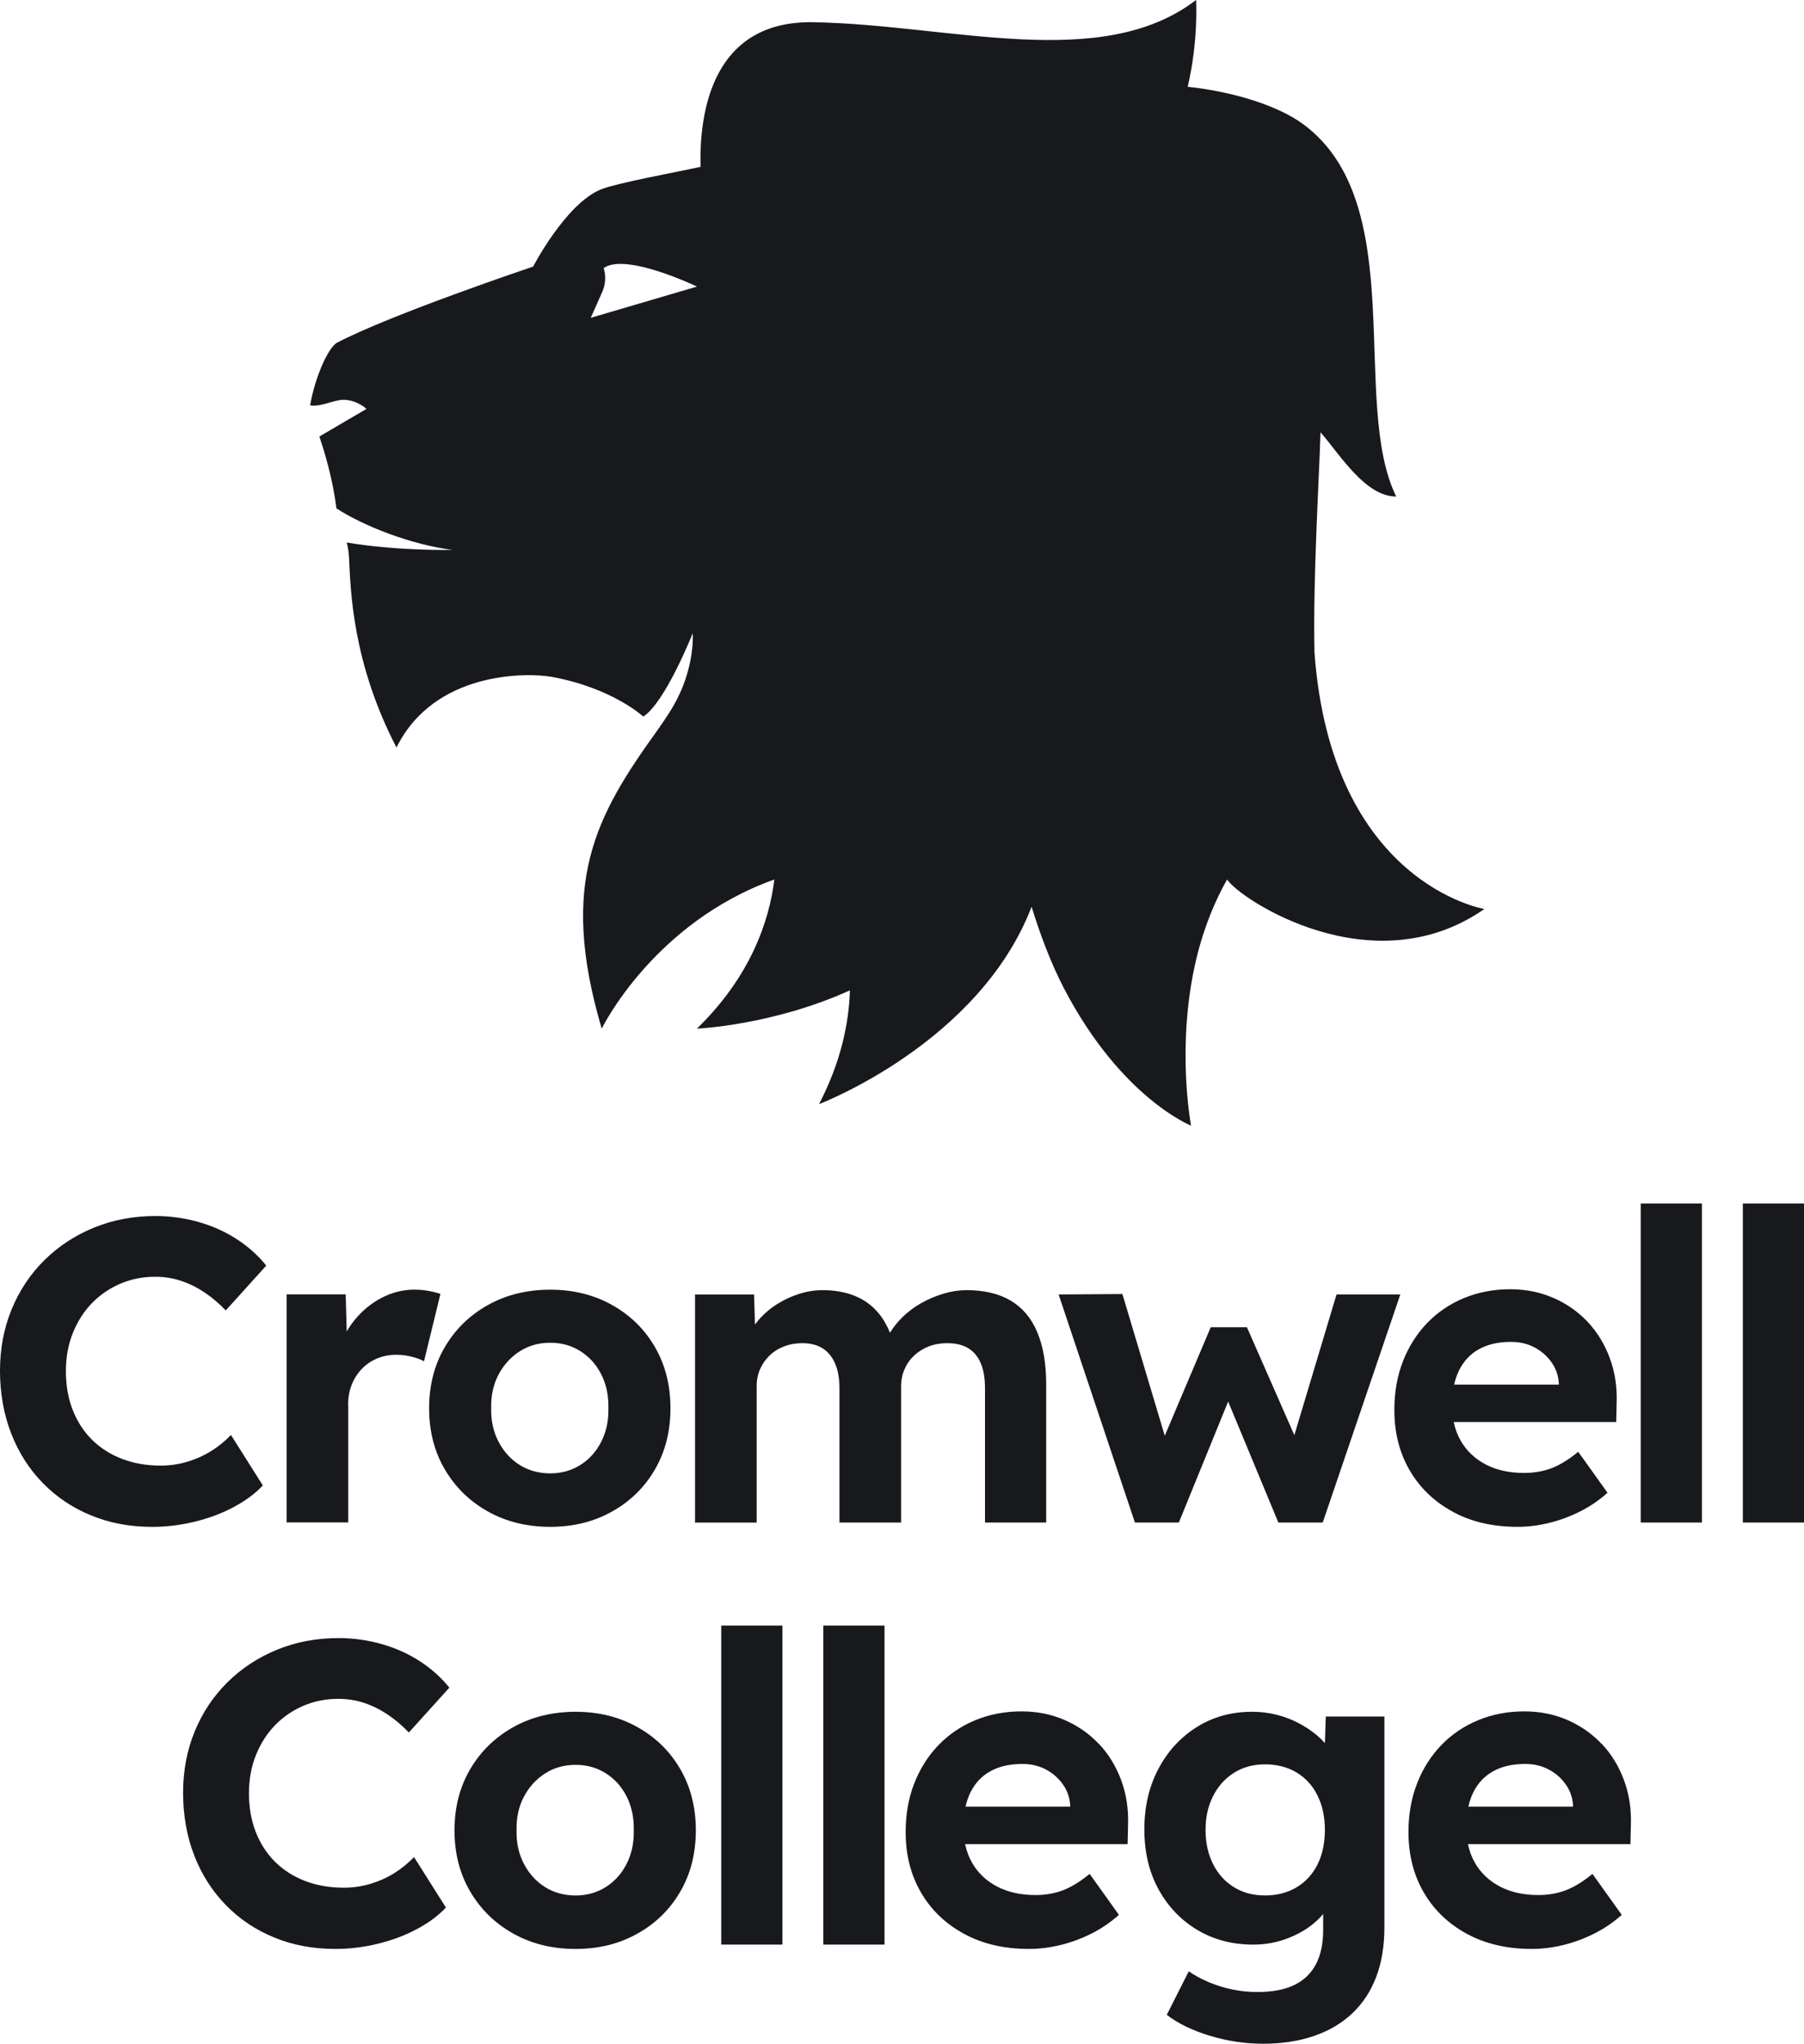<?xml version="1.0" encoding="UTF-8"?>
<svg id="Layer_2" data-name="Layer 2" xmlns="http://www.w3.org/2000/svg" viewBox="0 0 502.03 568.43">
  <defs>
    <style>
      .cls-1 {
        fill: #18191c;
        stroke-width: 0px;
      }
    </style>
  </defs>
  <g id="Layer_1-2" data-name="Layer 1">
    <g>
      <g>
        <path class="cls-1" d="m65.29,419.02c3.24-1.76,5.85-3.72,7.85-5.88l-8.87-14.03c-1.6,1.68-3.42,3.16-5.46,4.44-2.04,1.28-4.26,2.28-6.66,3-2.4.72-4.88,1.08-7.43,1.08-3.92,0-7.49-.62-10.73-1.86-3.24-1.24-6.02-3-8.33-5.28-2.32-2.28-4.12-5.04-5.4-8.27-1.28-3.24-1.92-6.85-1.92-10.85s.66-7.49,1.98-10.73c1.32-3.24,3.1-6,5.34-8.27,2.24-2.28,4.86-4.06,7.85-5.34,3-1.28,6.21-1.92,9.65-1.92,2.56,0,4.98.38,7.25,1.14,2.28.76,4.46,1.84,6.54,3.24,2.08,1.4,4.04,3.06,5.88,4.98l11.27-12.47c-2.32-2.88-5.1-5.35-8.33-7.43-3.24-2.08-6.79-3.66-10.67-4.74-3.88-1.08-7.81-1.62-11.81-1.62-6.16,0-11.87,1.08-17.15,3.24-5.28,2.16-9.87,5.18-13.79,9.05-3.92,3.88-6.96,8.43-9.11,13.67-2.16,5.24-3.24,10.93-3.24,17.09s1.04,12.13,3.12,17.45c2.08,5.32,5.01,9.91,8.81,13.79,3.8,3.88,8.27,6.88,13.43,8.99,5.16,2.12,10.81,3.18,16.97,3.18,4.08,0,8.11-.5,12.11-1.5,4-1,7.61-2.38,10.85-4.14Z"/>
        <path class="cls-1" d="m96.88,390.6c0-2,.34-3.84,1.02-5.52.68-1.68,1.62-3.14,2.82-4.38,1.2-1.24,2.62-2.2,4.26-2.88,1.64-.68,3.42-1.02,5.34-1.02,1.44,0,2.86.18,4.26.54,1.4.36,2.54.78,3.42,1.26l4.56-18.71c-.88-.32-1.96-.6-3.24-.84-1.28-.24-2.6-.36-3.96-.36-3.2,0-6.26.76-9.17,2.28-2.92,1.52-5.46,3.62-7.61,6.29-.79.98-1.47,2.01-2.09,3.06l-.3-10.32h-16.43v63.43h17.15v-32.85Z"/>
        <path class="cls-1" d="m123.8,408.71c2.92,4.96,6.91,8.85,11.99,11.69,5.08,2.84,10.85,4.26,17.33,4.26s12.13-1.42,17.21-4.26c5.08-2.84,9.05-6.73,11.93-11.69,2.88-4.96,4.32-10.63,4.32-17.03s-1.44-12.07-4.32-17.03c-2.88-4.96-6.86-8.85-11.93-11.69-5.08-2.84-10.81-4.26-17.21-4.26s-12.25,1.42-17.33,4.26c-5.08,2.84-9.07,6.73-11.99,11.69-2.92,4.96-4.38,10.63-4.38,17.03s1.46,12.07,4.38,17.03Zm14.93-26.38c1.44-2.72,3.4-4.88,5.88-6.47,2.48-1.6,5.32-2.4,8.51-2.4s5.91.78,8.39,2.34c2.48,1.56,4.42,3.72,5.82,6.47,1.4,2.76,2.06,5.9,1.98,9.41.08,3.44-.58,6.53-1.98,9.29-1.4,2.76-3.34,4.92-5.82,6.48-2.48,1.56-5.28,2.34-8.39,2.34s-6.04-.78-8.51-2.34c-2.48-1.56-4.44-3.72-5.88-6.48s-2.12-5.85-2.04-9.29c-.08-3.52.6-6.63,2.04-9.35Z"/>
        <path class="cls-1" d="m258.45,374.48c1.56-.6,3.26-.9,5.1-.9,2.4,0,4.36.46,5.88,1.38,1.52.92,2.68,2.3,3.48,4.14.8,1.84,1.2,4.2,1.2,7.07v37.29h17.03v-38.49c0-5.67-.82-10.47-2.46-14.39-1.64-3.92-4.1-6.85-7.37-8.81-3.28-1.96-7.39-2.94-12.35-2.94-2.08,0-4.2.32-6.35.96-2.16.64-4.24,1.52-6.24,2.64-2,1.12-3.8,2.48-5.4,4.08-1.28,1.28-2.38,2.67-3.3,4.16-.88-2.12-1.93-3.94-3.17-5.42-1.84-2.2-4.08-3.82-6.71-4.86-2.64-1.04-5.6-1.56-8.87-1.56-2.16,0-4.32.34-6.47,1.02-2.16.68-4.2,1.62-6.12,2.82-1.92,1.2-3.62,2.64-5.1,4.32-.4.45-.77.93-1.13,1.41l-.25-8.36h-16.43v63.43h17.15v-38.01c0-1.68.32-3.24.96-4.68.64-1.44,1.52-2.7,2.64-3.78,1.12-1.08,2.46-1.92,4.02-2.52,1.56-.6,3.26-.9,5.1-.9,2.24,0,4.12.48,5.64,1.44,1.52.96,2.68,2.38,3.48,4.26.8,1.88,1.2,4.14,1.2,6.77v37.41h17.15v-37.89c0-1.68.32-3.26.96-4.74.64-1.48,1.54-2.76,2.7-3.84,1.16-1.08,2.52-1.92,4.08-2.52Z"/>
        <polygon class="cls-1" points="341.78 389.81 355.75 423.46 368.1 423.46 389.69 360.03 371.94 360.03 360.2 399.16 347 369.14 336.93 369.14 324.14 399.33 312.35 359.91 294.6 360.03 315.83 423.46 328.06 423.46 341.78 389.81"/>
        <path class="cls-1" d="m404.25,420.46c5.16,2.8,11.17,4.2,18.05,4.2,2.88,0,5.79-.36,8.75-1.08,2.96-.72,5.83-1.78,8.63-3.18,2.8-1.4,5.35-3.14,7.67-5.22l-8.15-11.39c-2.64,2.16-5.12,3.68-7.43,4.56-2.32.88-4.88,1.32-7.67,1.32-4.08,0-7.61-.78-10.61-2.34-3-1.56-5.32-3.74-6.95-6.54-.93-1.59-1.59-3.35-1.99-5.28h45.22l.12-5.28c.16-4.48-.48-8.65-1.92-12.53-1.44-3.88-3.5-7.23-6.17-10.07-2.68-2.84-5.86-5.05-9.53-6.65-3.68-1.6-7.67-2.4-11.99-2.4-4.64,0-8.93.82-12.89,2.46-3.96,1.64-7.37,3.96-10.25,6.95-2.88,3-5.12,6.54-6.71,10.61-1.6,4.08-2.4,8.59-2.4,13.55,0,6.32,1.42,11.91,4.26,16.79,2.84,4.88,6.83,8.71,11.99,11.51Zm7.31-45.2c2.44-1.36,5.41-2.04,8.93-2.04,2.4,0,4.56.5,6.47,1.5,1.92,1,3.5,2.36,4.74,4.08,1.24,1.72,1.94,3.66,2.1,5.82v.48h-29.13c.32-1.39.75-2.67,1.31-3.84,1.28-2.64,3.14-4.64,5.58-6Z"/>
        <rect class="cls-1" x="456.59" y="334.73" width="17.03" height="88.73"/>
        <rect class="cls-1" x="485.01" y="334.73" width="17.03" height="88.73"/>
        <path class="cls-1" d="m76.61,479.76c2.24-2.28,4.86-4.06,7.85-5.34,3-1.28,6.21-1.92,9.65-1.92,2.56,0,4.98.38,7.25,1.14,2.28.76,4.46,1.84,6.54,3.24,2.08,1.4,4.04,3.06,5.88,4.98l11.27-12.47c-2.32-2.88-5.1-5.35-8.33-7.43-3.24-2.08-6.79-3.66-10.67-4.74-3.88-1.08-7.81-1.62-11.81-1.62-6.16,0-11.87,1.08-17.15,3.24-5.28,2.16-9.87,5.18-13.79,9.05-3.92,3.88-6.96,8.43-9.11,13.67-2.16,5.24-3.24,10.93-3.24,17.09s1.04,12.13,3.12,17.45c2.08,5.32,5.01,9.91,8.81,13.79,3.8,3.88,8.27,6.88,13.43,8.99,5.16,2.12,10.81,3.18,16.97,3.18,4.08,0,8.11-.5,12.11-1.5,4-1,7.61-2.38,10.85-4.14,3.24-1.76,5.85-3.72,7.85-5.88l-8.87-14.03c-1.6,1.68-3.42,3.16-5.46,4.44-2.04,1.28-4.26,2.28-6.66,3-2.4.72-4.88,1.08-7.43,1.08-3.92,0-7.49-.62-10.73-1.86-3.24-1.24-6.02-3-8.33-5.28-2.32-2.28-4.12-5.04-5.4-8.27-1.28-3.24-1.92-6.85-1.92-10.85s.66-7.49,1.98-10.73c1.32-3.24,3.1-6,5.34-8.27Z"/>
        <path class="cls-1" d="m177.39,480.36c-5.08-2.84-10.81-4.26-17.21-4.26s-12.25,1.42-17.33,4.26c-5.08,2.84-9.07,6.73-11.99,11.69-2.92,4.96-4.38,10.63-4.38,17.03s1.46,12.07,4.38,17.03c2.92,4.96,6.91,8.85,11.99,11.69,5.08,2.84,10.85,4.26,17.33,4.26s12.13-1.42,17.21-4.26c5.08-2.84,9.05-6.73,11.93-11.69,2.88-4.96,4.32-10.63,4.32-17.03s-1.44-12.07-4.32-17.03c-2.88-4.96-6.86-8.85-11.93-11.69Zm-3,38.01c-1.4,2.76-3.34,4.92-5.82,6.48-2.48,1.56-5.28,2.34-8.39,2.34s-6.04-.78-8.51-2.34c-2.48-1.56-4.44-3.72-5.88-6.48s-2.12-5.85-2.04-9.29c-.08-3.52.6-6.63,2.04-9.35,1.44-2.72,3.4-4.88,5.88-6.47,2.48-1.6,5.32-2.4,8.51-2.4s5.91.78,8.39,2.34c2.48,1.56,4.42,3.72,5.82,6.47,1.4,2.76,2.06,5.9,1.98,9.41.08,3.44-.58,6.53-1.98,9.29Z"/>
        <rect class="cls-1" x="200.71" y="452.12" width="17.03" height="88.73"/>
        <rect class="cls-1" x="229.12" y="452.12" width="17.03" height="88.73"/>
        <path class="cls-1" d="m305.8,485.04c-2.68-2.84-5.86-5.05-9.53-6.65-3.68-1.6-7.67-2.4-11.99-2.4-4.64,0-8.93.82-12.89,2.46-3.96,1.64-7.37,3.96-10.25,6.95-2.88,3-5.12,6.54-6.71,10.61-1.6,4.08-2.4,8.59-2.4,13.55,0,6.32,1.42,11.91,4.26,16.79,2.84,4.88,6.83,8.71,11.99,11.51,5.16,2.8,11.17,4.2,18.05,4.2,2.88,0,5.79-.36,8.75-1.08,2.96-.72,5.83-1.78,8.63-3.18,2.8-1.4,5.35-3.14,7.67-5.22l-8.15-11.39c-2.64,2.16-5.12,3.68-7.43,4.56-2.32.88-4.88,1.32-7.67,1.32-4.08,0-7.61-.78-10.61-2.34-3-1.56-5.32-3.74-6.95-6.54-.93-1.59-1.59-3.35-1.99-5.28h45.22l.12-5.28c.16-4.48-.48-8.65-1.92-12.53-1.44-3.88-3.5-7.23-6.17-10.07Zm-30.22,7.61c2.44-1.36,5.41-2.04,8.93-2.04,2.4,0,4.56.5,6.47,1.5,1.92,1,3.5,2.36,4.74,4.08,1.24,1.72,1.94,3.66,2.1,5.82v.48h-29.13c.32-1.39.75-2.67,1.31-3.84,1.28-2.64,3.14-4.64,5.58-6Z"/>
        <path class="cls-1" d="m368.69,484.8c-.66-.75-1.39-1.47-2.21-2.16-1.48-1.24-3.16-2.36-5.04-3.36-1.88-1-3.92-1.78-6.11-2.34-2.2-.56-4.5-.84-6.89-.84-5.76,0-10.89,1.42-15.41,4.26-4.52,2.84-8.07,6.71-10.67,11.63-2.6,4.92-3.9,10.53-3.9,16.85s1.32,11.87,3.96,16.67,6.24,8.55,10.79,11.27c4.56,2.72,9.75,4.08,15.59,4.08,3.52,0,6.89-.66,10.13-1.98s5.95-3.08,8.15-5.28c.41-.41.79-.84,1.14-1.27v4.44c0,3.84-.68,7.03-2.04,9.59-1.36,2.56-3.38,4.48-6.05,5.76-2.68,1.28-6.1,1.92-10.25,1.92-2.4,0-4.74-.24-7.01-.72s-4.46-1.16-6.53-2.04c-2.08-.88-3.92-1.88-5.52-3l-6.12,12.11c3.12,2.4,7.11,4.34,11.99,5.82,4.88,1.48,9.83,2.22,14.87,2.22s9.89-.72,14.09-2.16c4.2-1.44,7.75-3.54,10.67-6.29,2.92-2.76,5.14-6.14,6.66-10.13,1.52-4,2.28-8.59,2.28-13.79v-58.63h-16.31l-.24,7.38Zm-2.03,33.75c-1.36,2.72-3.3,4.84-5.81,6.35-2.52,1.52-5.46,2.28-8.81,2.28s-6.16-.76-8.63-2.28c-2.48-1.52-4.42-3.66-5.82-6.42-1.4-2.76-2.1-5.94-2.1-9.53s.7-6.65,2.1-9.41c1.4-2.76,3.34-4.92,5.82-6.48,2.48-1.56,5.35-2.34,8.63-2.34s6.29.76,8.81,2.28c2.52,1.52,4.46,3.66,5.81,6.42,1.36,2.76,2.04,5.94,2.04,9.53s-.68,6.88-2.04,9.59Z"/>
        <path class="cls-1" d="m445.73,485.04c-2.68-2.84-5.86-5.05-9.53-6.65-3.68-1.6-7.67-2.4-11.99-2.4-4.64,0-8.93.82-12.89,2.46-3.96,1.64-7.37,3.96-10.25,6.95-2.88,3-5.12,6.54-6.71,10.61-1.6,4.08-2.4,8.59-2.4,13.55,0,6.32,1.42,11.91,4.26,16.79,2.84,4.88,6.83,8.71,11.99,11.51,5.16,2.8,11.17,4.2,18.05,4.2,2.88,0,5.79-.36,8.75-1.08,2.96-.72,5.83-1.78,8.63-3.18,2.8-1.4,5.35-3.14,7.67-5.22l-8.15-11.39c-2.64,2.16-5.12,3.68-7.43,4.56-2.32.88-4.88,1.32-7.67,1.32-4.08,0-7.61-.78-10.61-2.34-3-1.56-5.32-3.74-6.95-6.54-.93-1.59-1.59-3.35-1.99-5.28h45.22l.12-5.28c.16-4.48-.48-8.65-1.92-12.53-1.44-3.88-3.5-7.23-6.17-10.07Zm-30.22,7.61c2.44-1.36,5.41-2.04,8.93-2.04,2.4,0,4.56.5,6.47,1.5,1.92,1,3.5,2.36,4.74,4.08,1.24,1.72,1.94,3.66,2.1,5.82v.48h-29.13c.32-1.39.75-2.67,1.31-3.84,1.28-2.64,3.14-4.64,5.58-6Z"/>
      </g>
      <path class="cls-1" d="m365.8,181.34c-.45-21.06,1.39-49.69,1.67-61.11,5.3,6,12.37,17.87,21.08,17.87-12.88-26.16,3.99-81.48-25.83-103.52-7.19-5.32-19.77-9.11-32.2-10.45,3.05-12.95,2.33-24.13,2.33-24.13-26.39,20.22-68.45,6.85-106.49,6.18-27.88-.49-31.8,24.52-31.41,40.23-6.57,1.44-23.55,4.53-27.84,6.32-9.76,4.08-18.75,21.42-18.75,21.42,0,0-39.54,13.26-54.75,21.26-2.57,1.83-6.01,9.82-7.31,17.34,3.24.48,6.8-1.68,9.57-1.55,3.67.17,6.12,2.53,6.12,2.53l-13.12,7.68c1.46,4.28,3.74,11.84,4.76,19.99,7.57,4.91,20.67,10.06,32.26,11.55,0,0-15.13.34-29.39-2.06.35,1.37.56,2.76.63,4.17.43,9.25.96,29.26,13.21,52.85,10.51-21.3,36.39-20.88,43.19-19.65,16.83,3.05,25.5,11.04,25.5,11.04,6.16-4.01,13.74-23.16,13.74-23.16,0,0,.49,5.63-2.22,13.37-1.12,3.19-2.68,6.21-4.52,9.05-1.07,1.65-2.12,3.22-3.16,4.66-17.1,23.76-27.41,42.22-15.42,82.88,0,0,14.29-29.42,48.05-41.49-1.48,11.81-6.72,27.05-21.56,41.49,0,0,20.94-.87,42.58-10.65-.28,9.27-2.55,20-8.59,31.64,0,0,44.53-16.87,59.15-54.89,2.12,6.88,5.12,15.22,9.01,22.69,15.87,30.48,35.37,38.19,35.37,38.19,0,0-4.26-22.12,1.4-46.12,2.21-9.38,5.5-16.84,8.62-22.34h0c3.58,5.49,40.5,29.88,71.6,8.2,0,0-42.61-6.98-47.29-71.48Zm-201.4-92.95l3.21-7.23c.92-2.08,1.06-4.42.39-6.6,6.12-4.4,25.96,5.15,25.96,5.15l-29.55,8.68Z"/>
    </g>
  </g>
</svg>